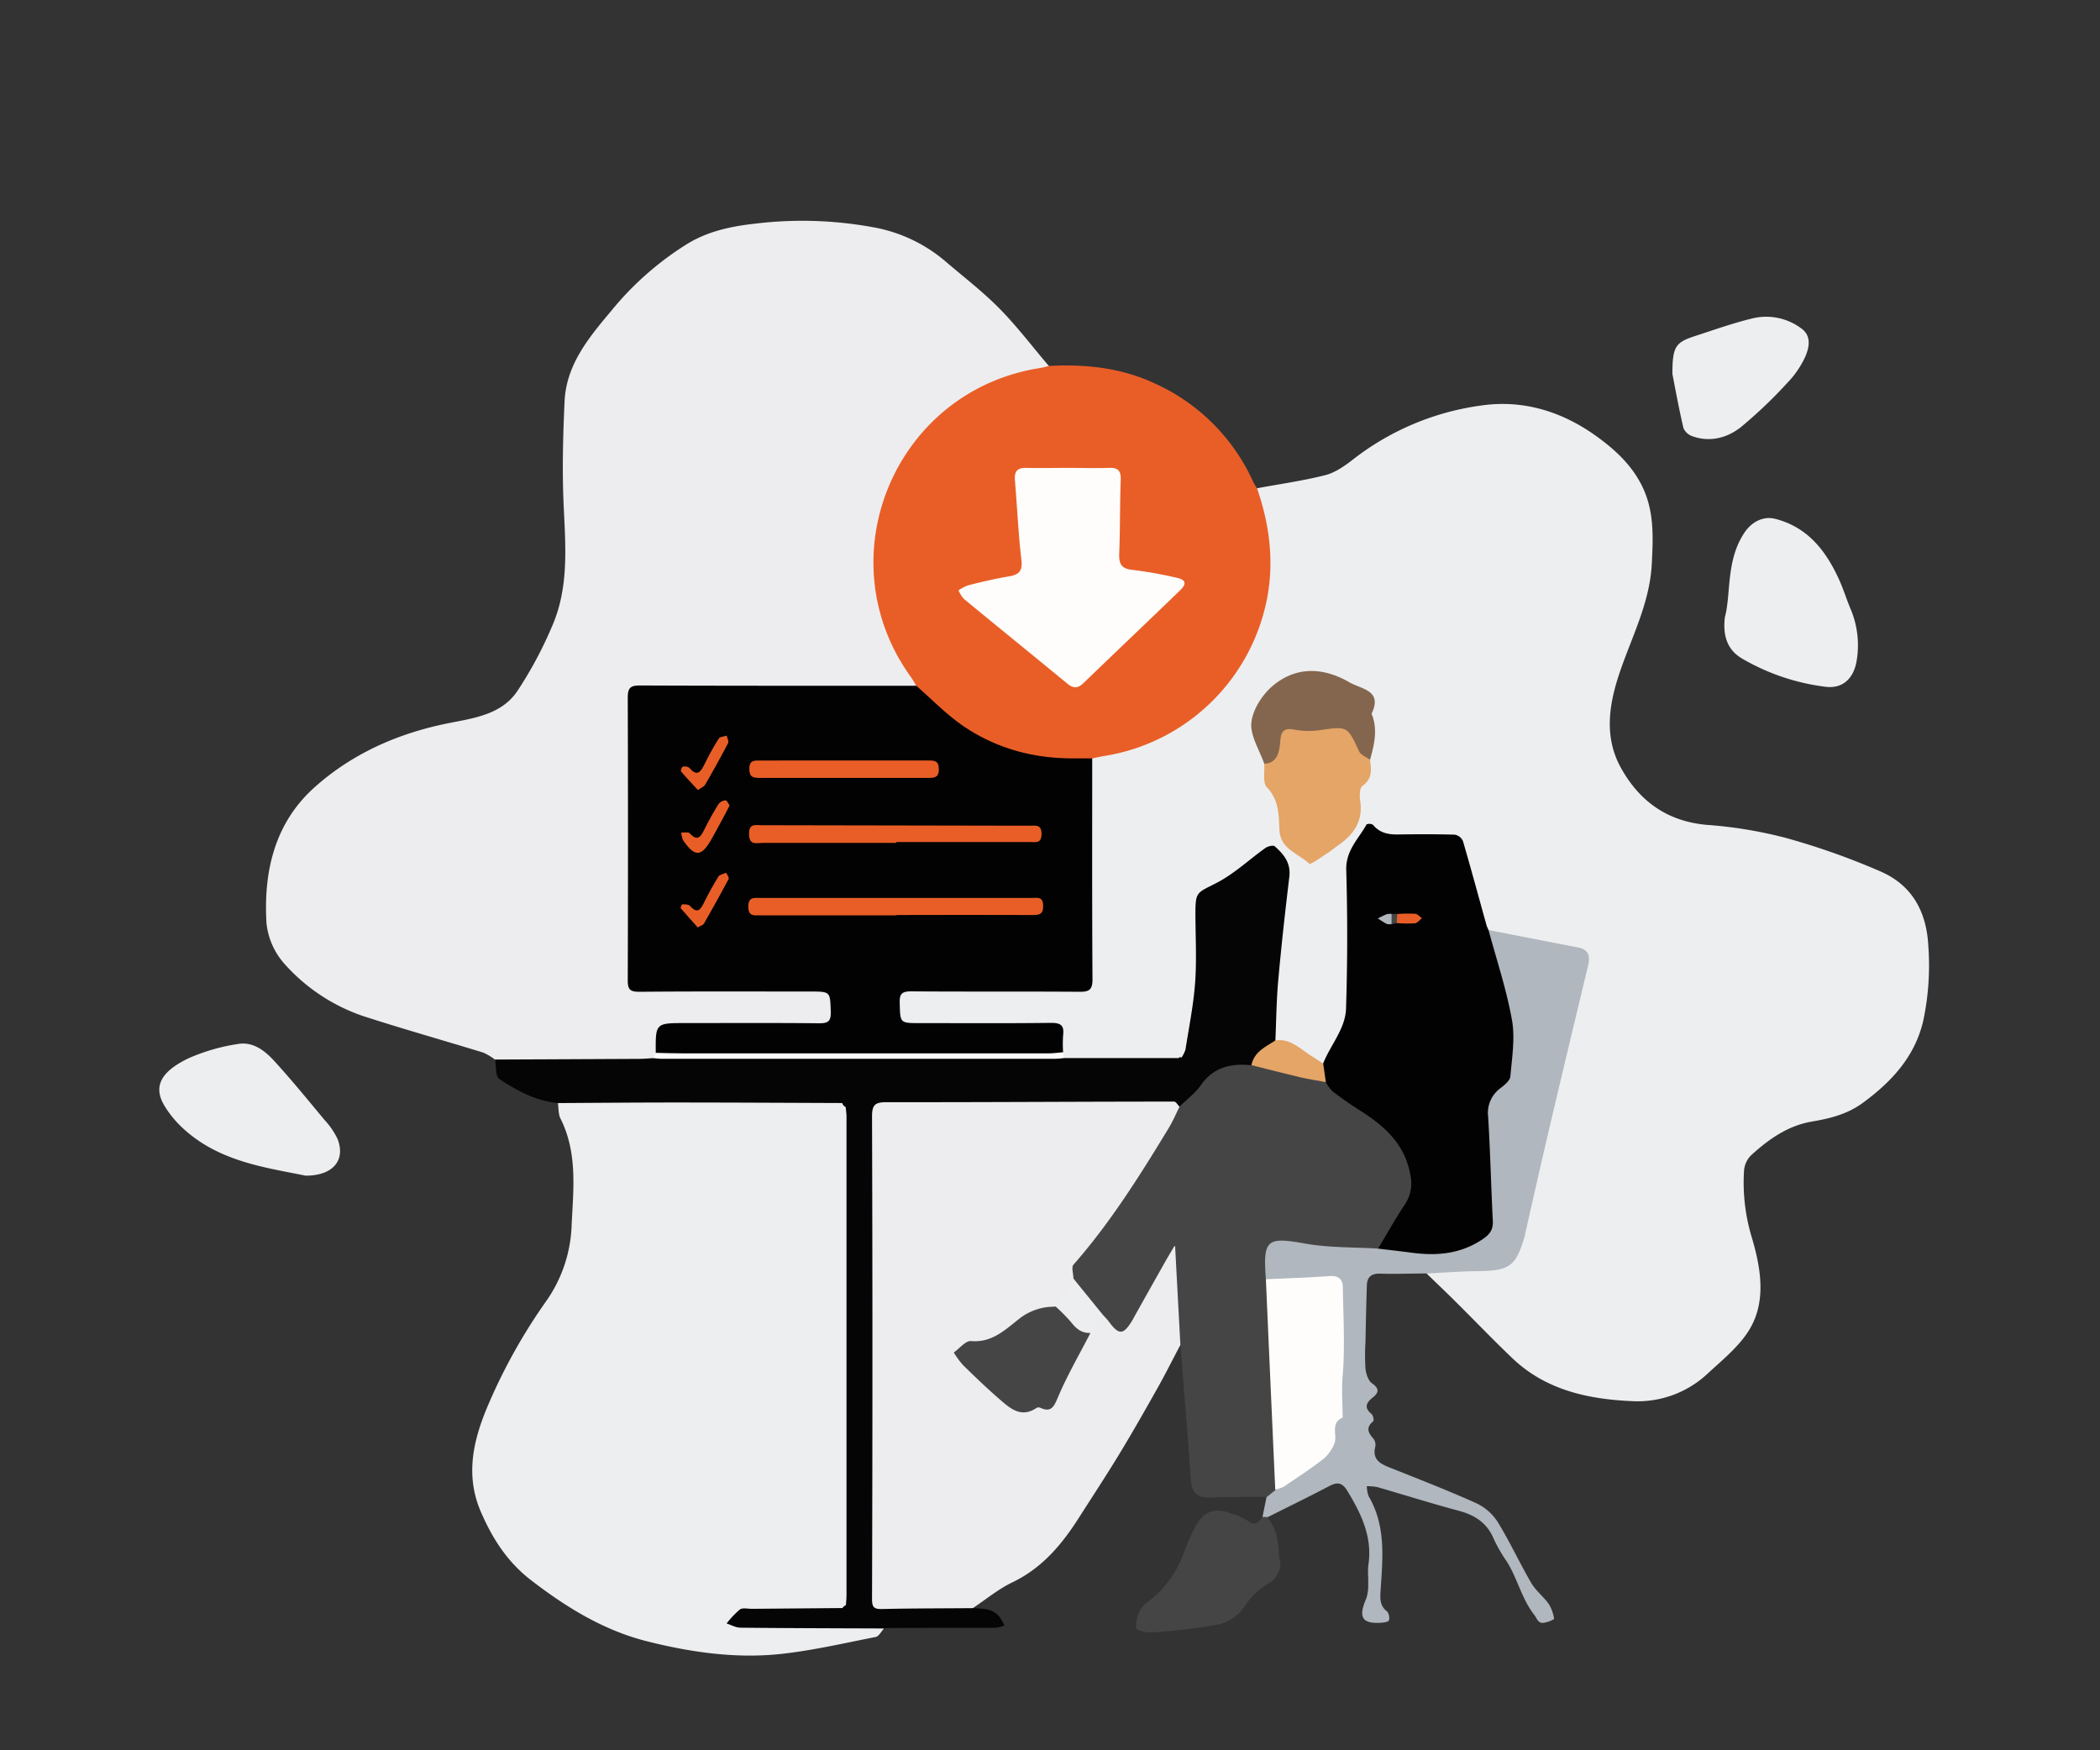 <?xml version="1.0"?>
<svg xmlns="http://www.w3.org/2000/svg" version="1.1" width="600" height="500" viewBox="0 0 600 500"><rect x="0" y="0" width="600" height="500" fill="#333333" stroke="none"/><svg viewBox="0 0 600 600" width="600" height="600" x="0" y="-50"><defs><style>.cls-1{fill:#edeef0;}.cls-2{fill:#ededef;}.cls-3{fill:#e95e27;}.cls-4{fill:#050505;}.cls-5{fill:#454545;}.cls-6{fill:#b0b7be;}.cls-7{fill:#030202;}.cls-8{fill:#e4a567;}.cls-9{fill:#84664e;}.cls-10{fill:#fefdfb;}</style></defs><g id="schulung-installation-konfiguration"><path class="cls-1" d="M359.16,189.48c6.5-1.21,13.07-2.12,19.47-3.74,2.82-.72,5.5-2.58,7.86-4.42a76.22,76.22,0,0,1,36.93-15.51c12.15-1.69,23.35,1.92,33.22,9.18,5.09,3.74,9.64,8,12.53,13.88,3.52,7.13,3.15,14.62,2.77,22.21-.57,11.32-5.9,21.16-9.36,31.6-2.94,8.89-4.28,18.08.61,26.79,5.33,9.52,13.25,15.18,24.51,16.17A125.34,125.34,0,0,1,510,289.3a205.41,205.41,0,0,1,27.28,9.64c9,3.92,13.18,11.42,13.68,21.41a76.11,76.11,0,0,1-1.49,21.38c-2.4,10.15-9,17.28-17.22,23.31-4.41,3.25-9.37,4.47-14.54,5.35-6.94,1.18-12.4,5.08-17.41,9.65a6.94,6.94,0,0,0-2,4.31,54,54,0,0,0,2.25,19.26c2.41,8.19,4,17.13,0,24.92-2.77,5.43-8.14,9.69-12.8,14a29.24,29.24,0,0,1-21.49,7.73c-12.49-.55-24.55-3.14-34.08-12.19-5.55-5.28-10.85-10.83-16.3-16.23-2.71-2.7-5.49-5.33-8.24-8,.51-1.9,2.14-1.52,3.42-1.57,3.85-.12,7.71,0,11.56-.05,7.52-.07,9.26-1.33,11.68-8.5,2.55-7.55,4.05-15.37,5.61-23.14,3.39-16.83,7.55-33.48,11.61-50.15.22-.91.46-1.81.67-2.72,1.14-4.82.65-5.48-4.32-6.66-5.57-1.32-11.28-1.91-16.85-3.23-2-.49-4.15-.72-6-1.83-1.55-1.59-1.86-3.72-2.42-5.73C421,304.51,420,298.64,418,293c-.83-2.44-2.07-3.71-4.82-3.36-4.65.58-9.3.07-14-.26-2-.14-4-.33-5.63-1.59s-2.83-.73-4,.87a17.55,17.55,0,0,0-3.51,9.61c-1.08,13.19-.31,26.37-.54,39.56-.06,2.89-.37,5.56-2.64,7.67-1.16,1.09-1.39,2.65-1.64,4.16-.3,1.77-.75,3.45-2.55,4.33a3.43,3.43,0,0,1-3.29-.72,37,37,0,0,0-11.62-6.11,7.73,7.73,0,0,1-.54-4.45c.85-12.68,2.46-25.29,3.88-37.92.37-3.33.89-6.77-1.28-9.82-1.37-1.94-2.59-2.47-4.8-.69-4.71,3.79-9.43,7.65-15.25,9.73a5.41,5.41,0,0,0-3.64,4.72,11.83,11.83,0,0,0-.12,3.84c1.41,7.58-.06,15.13-.05,22.69a8.61,8.61,0,0,1-.23,2.78c-1.25,3.75-2.44,7.49-2.32,11.54a3.19,3.19,0,0,1-1.39,2.71,4.83,4.83,0,0,0-2.22.64c-10,.76-20,.34-30,.23a3.67,3.67,0,0,1-2-.67,3.06,3.06,0,0,1-.93-1.8c-.76-7.18-.76-7.18-8.28-7.18-10.76,0-21.51.05-32.27,0-5.33,0-8.08-5.06-5.37-9.66.92-1.57,2.49-1.62,4-1.66,4.91-.13,9.83-.05,14.74-.06h29.46c5.89,0,5.9,0,5.9-6.06q0-26.49,0-53a20.37,20.37,0,0,1,.36-5.57c.86-2.11,2.85-2.18,4.66-2.52,23.3-4.3,41-21.63,45.08-45,1.54-8.86,1.32-17.9-1.83-26.59C359,192.18,358.14,190.87,359.16,189.48Z"/><path class="cls-2" d="M141.41,352.69a16.07,16.07,0,0,0-3.35-2c-11.33-3.48-22.74-6.69-34-10.33a52.83,52.83,0,0,1-22.57-14.78,20.77,20.77,0,0,1-5.35-11.83c-.87-14.79,2.3-28.72,13.91-39,10.63-9.44,23.31-15.08,37.3-18,7.45-1.54,15.72-2.35,20.44-9.3a114.17,114.17,0,0,0,10-18.68c4.88-11.24,3.75-23.16,3.23-35-.42-9.65-.15-19.36.28-29,.46-10.57,6.89-18.29,13.32-25.94a87.71,87.71,0,0,1,21.91-19.26c6-3.61,12.56-4.94,19.22-5.68a112,112,0,0,1,35,1.27,43.53,43.53,0,0,1,19.78,9.85c5.13,4.37,10.51,8.51,15.21,13.31,5,5.1,9.33,10.85,14,16.31-.39,1.56-1.76,1.3-2.84,1.49-23.61,4.18-41.44,21.68-45.61,45.08-2.65,14.86.64,28.51,9.07,41,.93,1.39,3.29,2.92.56,4.88-3.17.74-6.27-.33-9.42-.32-21.62.07-43.24,0-64.86.05-5.6,0-5.76.15-5.76,5.63q0,37.34,0,74.66c0,5,.12,5.09,5.11,5.1,15.31,0,30.62,0,45.93,0,5.89,0,8,3.18,6.16,8.87-.64,1.94-2.13,2.33-3.82,2.43-3.74.2-7.48.08-11.22.09-9.58,0-19.16,0-28.75,0-5.37,0-5.38,0-5.76,5.29a9.31,9.31,0,0,1-.28,1.73,3.4,3.4,0,0,1-1.66,2.17,9.71,9.71,0,0,1-4.1.61q-18.65,0-37.3,0A7.26,7.26,0,0,1,141.41,352.69Z"/><path class="cls-1" d="M252.57,515.2c-.78.84-1.45,2.25-2.37,2.43-9.09,1.78-18.17,3.91-27.36,4.88-12.83,1.34-25.65-.54-38-3.65s-23.08-9.71-33.15-17.48c-6.5-5-10.74-11.45-14-18.81C132.86,472,135,462,139.26,451.86a160.66,160.66,0,0,1,17.17-30.7,40,40,0,0,0,6.9-21.35c.5-10.14,1.7-20.57-3.19-30.27-.64-1.28-.51-2.94-.74-4.42,1.48-.94,3.15-.75,4.77-.75q35.72,0,71.44,0a12.6,12.6,0,0,1,4.84.55,3.15,3.15,0,0,1,1.51,1.46c.75,1.78.6,3.67.6,5.53q0,65.52,0,131a15.25,15.25,0,0,1-.48,5.21,3.08,3.08,0,0,1-1.28,1.54c-1.64.81-3.41.67-5.15.68-6.31,0-12.61,0-18.92,0a25.54,25.54,0,0,0-3.5.11c-1.79.25-4,.81-3.91,2.73s2.42,1.25,3.78,1.26c11.56.07,23.12,0,34.68,0C249.4,514.55,251.07,514.32,252.57,515.2Z"/><path class="cls-2" d="M337.22,434.27c-2.13,4-4.17,8.11-6.4,12.08-3.58,6.37-7.19,12.72-11,19-3.68,6.06-7.59,12-11.39,17.95C303.55,491,297.9,497.86,289.3,502c-4.06,1.94-7.63,4.92-11.41,7.43-1.14,1.05-2.58,1-4,1-6.9.05-13.79.1-20.69,0-4.26-.06-5.16-.94-5.21-5.21-.13-10.05-.05-20.1-.05-30.15V372c0-7.77.59-8.35,8.4-8.35q37,0,74,0c2.19,0,4.47-.36,6.46,1,1.6,2.16.32,4-.75,5.78-8,13.44-16.46,26.57-26.31,38.76-1.43,1.77-3.38,3.4-2.53,6.14.41,2.45-1.39,3.72-2.79,5.18-.87.91-1.61,1.94-2.54,2.79-6.35,1-11.25,4.72-16.14,8.52a9.14,9.14,0,0,1-5.55,1.89,7.24,7.24,0,0,0-3.08.54c-3.46,1.59-3.82,3-1.09,5.59,3.89,3.69,7.81,7.36,12,10.71,2.14,1.72,4.41,1.41,7.08,1.41,5.86,0,7.35-4.1,8.85-8,1.85-4.78,3.61-9.54,6.75-13.65,1-2.18,1.9-4.45,4.73-4.82a5,5,0,0,1,2.71,2.11c1.48,1.81,2.75,1.25,4-.32a15.47,15.47,0,0,0,1.93-3.72c2.33-5.93,6.47-10.81,9.43-16.38a2,2,0,0,1,1.95-1.25c1.17.13,1.33,1.15,1.51,2.07a9.84,9.84,0,0,1,.13,2.1,197.24,197.24,0,0,0,.81,21.33C338,432.43,338.53,433.6,337.22,434.27Z"/><path class="cls-3" d="M261.79,245.9c-.48-.79-.91-1.62-1.44-2.36-24.74-34.09-4.67-82.08,37-88.44.79-.12,1.56-.37,2.34-.56,10.62-.58,20.95.55,30.69,5.2a56.19,56.19,0,0,1,27.72,28,20.34,20.34,0,0,0,1.06,1.78c3.45,10,4.85,20.16,3,30.68a56.45,56.45,0,0,1-46.71,45.77c-1.15.18-2.28.47-3.42.7-3.05,1.78-6.39,1-9.53.8a58.43,58.43,0,0,1-37.11-16.56C263.94,249.45,262.19,248.14,261.79,245.9Z"/><path class="cls-4" d="M337,366.14c-.52-.5-1-1.45-1.57-1.45-27.35,0-54.69.21-82,.17-3.23,0-4.29.55-4.28,4.09q.23,68.9,0,137.8c0,2.27.45,2.95,2.79,2.9,8.63-.2,17.27-.18,25.92-.25,2.87.16,5.87,0,7.85,2.67a20,20,0,0,1,1.27,2.27,9.49,9.49,0,0,1-2.42.66c-10.1.06-20.19,0-30.29.07-.58,0-1.15.08-1.73.13-13.64-.05-27.29-.08-40.94-.22-1.34,0-2.68-.78-4-1.2a26.14,26.14,0,0,1,3.79-4c.79-.56,2.26-.18,3.42-.19l25.88-.22a2.44,2.44,0,0,1,1-.84c.06-.93.17-1.86.17-2.79q0-68.36,0-136.71c0-.92-.15-1.85-.23-2.77a2,2,0,0,1-1-1.16c-16-.06-32-.15-47.95-.15-11.09,0-22.17.1-33.25.16-6.29-.59-11.7-3.51-16.78-6.89-1.13-.75-.85-3.64-1.21-5.54q20.55-.09,41.12-.19c1.38,0,2.77-.14,4.15-.22,1.37-1.15,3-1.09,4.66-1.09q54,0,107.89,0c1.61,0,3.31-.24,4.63,1.08H336.8a.42.42,0,0,1,.73-.09,8.73,8.73,0,0,0,1.17-2.32c1-6.36,2.29-12.71,2.76-19.11s.12-12.84.09-19.26c0-6.83.23-6.27,6-9.24,5.05-2.59,9.33-6.67,14-10,.7-.49,2.22-.86,2.65-.48,2.6,2.25,4.65,4.78,4.18,8.7-1.18,9.85-2.28,19.71-3.17,29.6-.51,5.67-.56,11.39-.81,17.09-.22,2-2.2,2.24-3.34,3.31a50.35,50.35,0,0,0-3.26,4.09,1.7,1.7,0,0,1-1,.39c-7.58-.91-11.9,3.91-16.11,9C339.88,365.15,339.23,367.15,337,366.14Z"/><path class="cls-5" d="M337,366.14c2-2,4.38-3.74,6-6,3.64-5.31,8.69-6.45,14.57-5.83,2.18-.9,4.36-.34,6.41.27q7.29,2.18,14.64,4.11c5.31,4.95,11.66,8.51,17.4,12.91,5.55,4.25,7.07,10.45,8.18,16.82a6.71,6.71,0,0,1-1.17,4.69c-2.91,4.37-5.55,8.91-8.46,13.27a3.06,3.06,0,0,1-1.32,1.12,53.94,53.94,0,0,1-17.06-.3c-2.75-.52-5.46-1.28-8.21-1.78-3.7-.66-4.51-.11-5.27,3.6a26.28,26.28,0,0,0-.17,6.63c1.08,7.17,1.61,14.39,2,21.6.57,11.53-.46,23.11.77,34.64a11.08,11.08,0,0,1-.25,3.84,2.36,2.36,0,0,1-3.15,1.87c-5.46.05-10.91,0-16.37.18-3.47.1-5-1.31-5.28-4.86-.89-12.88-2-25.75-3-38.62-.5-9.28-1-18.55-1.53-28.64-1.11,1.87-1.95,3.24-2.74,4.64q-4.47,7.91-8.9,15.84c-.17.3-.32.62-.5.92-2.59,4.35-3.89,4.43-6.79.46-.48-.65-1.06-1.22-1.6-1.82-3.21-3.2-6.61-6.23-8.51-10.49,0-1.33-.63-3.17,0-3.91,10.54-12,18.95-25.42,27.2-39C335.08,370.33,336,368.2,337,366.14Z"/><path class="cls-6" d="M361.68,415.44c-.88-11.42.31-12.15,11.24-10.19,6.81,1.22,13.87,1,20.82,1.44,3.36-1,6.69-.08,10,.31,6.82.83,13.23.27,19.06-3.84,1.81-1.27,2.92-2.66,2.78-4.85-.52-8.37-.33-16.78-1.12-25.13-.51-5.36-.5-10.24,4.35-13.83a4.51,4.51,0,0,0,2-3.19c.2-5.07,1.79-10.12.24-15.24C429,334,427.17,327,425.29,320c-.38-1.41-1.15-2.89,0-4.32q12.84,2.51,25.67,5c3.08.61,3.4,2.61,2.76,5.28q-5.66,23.43-11.18,46.88c-2.32,9.85-4.53,19.72-6.78,29.59,0,.22-.06.46-.12.69-2.53,8.64-4.32,9.91-13.39,10-4.87.06-9.72.43-14.59.67-4.43,0-8.88.2-13.31.05-2.56-.09-3.75,1-3.82,3.35-.18,5.36-.28,10.73-.39,16.09a60,60,0,0,0,0,7.7c.16,1.48.78,3.43,1.87,4.19,2.19,1.53,1.92,2.7.21,4.06-1.93,1.52-2.52,2.91-.33,4.73.45.37.72,1.84.46,2.05-2.15,1.78-1.5,3.26.08,5a2.87,2.87,0,0,1,.5,2.29c-.85,3.47,1.2,4.76,3.92,5.85,8.34,3.32,16.72,6.57,24.91,10.25a14.75,14.75,0,0,1,6.13,5.34c3.48,5.65,6.27,11.73,9.61,17.47,1.29,2.2,3.48,3.85,5,6a11.21,11.21,0,0,1,1.54,4.28,8,8,0,0,1-2.79,1.06c-1.83.36-2-1.09-2.92-2.28-3.6-4.62-4.77-10.36-7.81-15.18a43.07,43.07,0,0,1-3.68-6.35c-1.91-4.68-5.43-6.94-10.15-8.19-7.76-2.07-15.43-4.5-23.16-6.73a15.54,15.54,0,0,0-3-.26,8.58,8.58,0,0,0,.52,2.89c5,8.5,4,17.73,3.4,26.92-.14,2.21-.28,4.4,1.9,6a3,3,0,0,1,.49,2.51c-.09.38-1.34.63-2.08.68-5.63.38-6.76-1.53-4.39-6.94a11.92,11.92,0,0,0,.54-4.08c.09-1.86-.2-3.77.07-5.6,1.16-7.94-2.09-14.55-6-21-1.37-2.29-2.73-2.71-5.1-1.46-5.89,3.1-11.88,6-17.84,9a.93.93,0,0,1-1.36,0c.39-1.93.79-3.86,1.18-5.78l2.51-2c3.86-3.62,8.59-6,12.79-9.2,2.28-1.7,3.67-3.65,3.21-6.49-.49-3.05,1.77-5.32,1.85-8.36.29-10.58.89-21.15.59-31.73-.1-3.45-.79-4.11-4.19-4.16a62.45,62.45,0,0,0-10.49.45C366,416.4,363.71,416.83,361.68,415.44Z"/><path class="cls-1" d="M492.82,226.34c1.81-6.68.24-16.17,5.6-24.19,2-3,5.31-4.84,8.85-3.92,9.26,2.4,14.46,9.15,18.19,17.36,1.2,2.64,2.06,5.44,3.17,8.12a26.54,26.54,0,0,1,1.81,15.23c-.89,5-4.06,7.89-8.94,7.24a62.44,62.44,0,0,1-23.85-8.1C494.36,236.11,492.06,232.75,492.82,226.34Z"/><path class="cls-1" d="M87.32,385.85c-11.71-2.39-25.38-4.07-35.78-14.23A29.1,29.1,0,0,1,47,365.9c-3.57-5.89-.47-10.06,6.9-13.6a55.09,55.09,0,0,1,14-4.05c4.4-.8,7.86,1.95,10.61,5,4.93,5.41,9.56,11.09,14.24,16.72a21.12,21.12,0,0,1,3.68,5.37C98.77,381.24,95.37,385.86,87.32,385.85Z"/><path class="cls-1" d="M477.83,156.83c0-7.76.86-9,6.34-10.79S495,142.35,500.51,141a16.74,16.74,0,0,1,14.17,2.84c3,2.14,2.24,5.56,1,8.3a26.72,26.72,0,0,1-4.93,7.14A132.84,132.84,0,0,1,497.42,172c-3.89,3.08-8.77,4.41-13.82,2.64a4.33,4.33,0,0,1-2.61-2.34C479.65,166.58,478.6,160.76,477.83,156.83Z"/><path class="cls-5" d="M360.68,483.35H362c2.58,3,3.23,6.59,3.37,10.39,0,1.37.75,2.86.39,4.07-.46,1.53-1.37,3.39-2.65,4.11a21.08,21.08,0,0,0-7.69,7.27,12.71,12.71,0,0,1-7.5,4.91,157.2,157.2,0,0,1-19,2.22c-1.47.11-4.23-.61-4.3-1.2a10.34,10.34,0,0,1,1.18-5.28,8.69,8.69,0,0,1,2.73-2.66,30.25,30.25,0,0,0,9.89-14.1,55.85,55.85,0,0,1,2.82-6.39c2.59-5.11,5.74-6.25,11.16-4.12a17.48,17.48,0,0,1,4.11,1.89C358.56,486,359.64,485,360.68,483.35Z"/><path class="cls-7" d="M261.79,245.9c4.39,3.82,8.48,8.08,13.24,11.37,9.49,6.53,20.24,9.44,31.77,9.37h5.26c0,21-.06,42.08.08,63.12,0,3.05-1,3.59-3.75,3.56-16-.12-32,0-48.05-.12-2.66,0-3.36.7-3.28,3.31.16,5.75,0,5.76,5.73,5.76,12.51,0,25,.09,37.52-.07,2.82,0,3.76.75,3.44,3.5a34.88,34.88,0,0,0,0,4.9c-1.09,1.26-2.59.87-3.94.87q-54.37,0-108.76,0c-1.26,0-2.6.24-3.69-.7-.07-8.51-.07-8.51,8.45-8.51,12.74,0,25.48-.08,38.22.06,2.6,0,3.41-.58,3.33-3.27-.19-5.79,0-5.8-6-5.8-16.25,0-32.49-.07-48.74.07-2.68,0-3.27-.73-3.26-3.33q.13-40.32,0-80.65c0-2.71.63-3.53,3.44-3.52C209.18,245.93,235.48,245.9,261.79,245.9Z"/><path class="cls-7" d="M425.3,315.68c2.3,8.55,5.14,17,6.69,25.69.93,5.19,0,10.75-.45,16.11-.11,1.21-1.67,2.47-2.83,3.37a8.74,8.74,0,0,0-3.53,8.15c.62,9.9.83,19.82,1.34,29.72.14,2.55-.83,3.89-2.95,5.31-6.35,4.26-13.22,4.8-20.46,3.8-3.12-.42-6.25-.76-9.37-1.14,2.5-4.17,4.86-8.42,7.55-12.46a10.9,10.9,0,0,0,1.69-8.51c-1.56-9-7.6-14.24-14.77-18.72-2.56-1.61-5-3.36-7.43-5.2a11.76,11.76,0,0,1-2-2.68c-1.27-1.62-1.95-3.32-.75-5.29,2.08-5.3,6.37-9.91,6.55-15.72q.64-19.75.06-39.54c-.17-5.62,3.5-8.9,5.82-13.07a2.07,2.07,0,0,1,1.83.13c1.9,2.32,4.37,2.8,7.18,2.75,5.4-.08,10.81-.1,16.21.06a3.19,3.19,0,0,1,2.3,1.81c2.34,8,4.52,16.09,6.76,24.14A10.94,10.94,0,0,0,425.3,315.68Z"/><path class="cls-8" d="M391.44,267.05c.38,2.8.72,5.42-2.18,7.47-.82.58-.85,2.85-.63,4.26.9,5.85-1.93,9.69-6.41,12.78-1.05.73-2,1.59-3.1,2.26-1.72,1.08-4.67,3.29-5.09,2.89-3-2.9-8.16-4.07-8.46-9.48-.24-4.34-.08-8.67-3.61-12.33-1.24-1.29-.56-4.43-.76-6.73A10.12,10.12,0,0,0,365,261c.27-2.82,1.93-4.13,4.85-3.47,3.87.88,7.69.11,11.45-.59,3.1-.57,4.85.53,6.06,3.26C388.43,262.65,389.3,265.24,391.44,267.05Z"/><path class="cls-9" d="M391.44,267.05c-1.07-.79-2.63-1.35-3.12-2.41-3.38-7.26-3.29-7.2-11.29-6.05a22.17,22.17,0,0,1-7.27-.17c-2.59-.5-3.69.31-3.92,2.78-.09.92-.15,1.85-.33,2.76-.46,2.39-1.59,4.12-4.31,4.21-1.35-3.95-4.07-8.06-3.66-11.82s3.23-8.08,6.28-10.58c6.6-5.42,14.19-5.16,21.59-.94l.31.18c3.54,1.93,9.32,2.3,6.16,8.88C393.73,258.34,392.64,262.69,391.44,267.05Z"/><path class="cls-10" d="M187.4,350.77c2.57.05,5.14.14,7.71.14H299.63c1.39,0,2.77-.21,4.16-.32l.07,1.69c-.81.07-1.62.19-2.43.19H189.11c-.81,0-1.62-.13-2.43-.19Z"/><path class="cls-8" d="M378.06,353.83l.75,5.29c-2.48-.46-5-.83-7.43-1.4-4.62-1.09-9.22-2.29-13.83-3.44.77-3.86,4.06-5.25,6.91-7.08,3.85-.54,6.47,1.89,9.3,3.84C375.17,352,376.63,352.9,378.06,353.83Z"/><path class="cls-10" d="M337.53,352.2l-.73.09Z"/><path class="cls-10" d="M240.6,365.11l1,1.16Z"/><path class="cls-10" d="M241.69,508.54l-1,.84Z"/><path class="cls-5" d="M311.56,430.77c-3.15,6.12-6.63,12.09-9.3,18.41-1.21,2.85-2,4.4-5.14,2.93a1.24,1.24,0,0,0-1,.11c-4.41,2.95-7.52.1-10.52-2.49-3.61-3.13-7.06-6.45-10.48-9.79a26.88,26.88,0,0,1-2.62-3.57c1.65-1.16,3.4-3.4,4.93-3.27,6,.53,9.8-3.25,13.85-6.43a16.15,16.15,0,0,1,10.4-3.38c1.53-.41,2.43.58,3.18,1.6A19.36,19.36,0,0,0,311.56,430.77Z"/><path class="cls-1" d="M311.56,430.77c-2.54.14-4.12-1.25-5.6-3.14a47.46,47.46,0,0,0-4.29-4.34c1-1.44,2.13-2.84,3.07-4.34.74-1.19,1.28-2.5,1.91-3.76l8.51,10.48Z"/><path class="cls-10" d="M305.21,183.66c3.86,0,7.72.13,11.57,0,2.56-.11,3.53.7,3.43,3.37-.26,7-.15,14-.43,21-.12,2.94.51,4.46,3.81,4.77A120.46,120.46,0,0,1,336,215c2.81.57,3.19,1.69,1.13,3.68-9.16,8.85-18.41,17.62-27.58,26.47-1.56,1.51-2.87,1.56-4.55.18-9.84-8.09-19.74-16.11-29.57-24.21a9.59,9.59,0,0,1-1.57-2.46,11.6,11.6,0,0,1,2.66-1.42c3.85-1,7.72-1.9,11.63-2.56,2.89-.48,4.07-1.45,3.68-4.74-.89-7.53-1.2-15.13-1.85-22.7-.21-2.54.63-3.67,3.3-3.58C297.26,183.76,301.23,183.66,305.21,183.66Z"/><path class="cls-10" d="M361.68,415.44c6.05-.28,12.11-.47,18.15-.9,2.55-.18,3.81.83,3.84,3.22.12,8.52.66,17.09-.07,25.55-.32,3.74,0,7.33,0,11,0,.22.11.62,0,.65-3.62,1.59-1.42,5-2.32,7.33a10.9,10.9,0,0,1-3.25,4.54c-3.57,2.8-7.4,5.28-11.17,7.82a10.62,10.62,0,0,1-2.5.91Q363,445.49,361.68,415.44Z"/><path class="cls-3" d="M256.08,290.79c-12.75,0-25.49,0-38.23,0-1.68,0-3.77.8-3.84-2.45s1.86-2.6,3.66-2.6l76.45.14c1.69,0,3.5-.51,3.46,2.43-.05,2.75-1.73,2.23-3.29,2.23q-19.11,0-38.21,0Z"/><path class="cls-3" d="M256.15,311.49H217.22c-1.78,0-3.42.33-3.42-2.51s1.69-2.47,3.43-2.47l77.51,0c1.56,0,3.27-.52,3.31,2.22s-1.4,2.66-3.32,2.66q-19.29-.06-38.58,0Z"/><path class="cls-3" d="M241.42,267.24c7.94,0,15.88,0,23.82,0,1.87,0,3,.13,3,2.55s-1.4,2.43-3.14,2.43q-24,0-48,0c-1.89,0-3-.16-3-2.56,0-2.59,1.45-2.41,3.16-2.4Q229.34,267.26,241.42,267.24Z"/><path class="cls-3" d="M199.41,275.69c-1.68-1.82-3.32-3.53-4.85-5.34-.16-.19.29-1.3.56-1.35a2.36,2.36,0,0,1,1.88.38c2.27,2.65,3.24,1,4.3-1.09,1.25-2.49,2.58-5,4.07-7.3.34-.54,1.49-.58,2.26-.85.15.73.66,1.64.39,2.15-2.09,4-4.31,8-6.56,11.89C201.16,274.7,200.41,275,199.41,275.69Z"/><path class="cls-3" d="M199.36,314.94c-1.62-1.81-3.28-3.62-4.86-5.49-.13-.16.31-1.12.46-1.12.75,0,1.78,0,2.18.45,2.21,2.49,3.08.94,4.08-1.08,1.24-2.5,2.58-4.95,4.06-7.31.37-.58,1.45-.72,2.2-1.07.26.6.9,1.4.7,1.77-2.27,4.3-4.66,8.55-7.06,12.78C200.93,314.21,200.37,314.34,199.36,314.94Z"/><path class="cls-3" d="M208.47,280.09c-.68,1.3-1.26,2.44-1.86,3.57-1.11,2-2.22,4.11-3.37,6.14-2.84,5-4.74,5.1-8.07.22a6.34,6.34,0,0,1-.52-2.2c.83.06,2-.21,2.42.23,2.21,2.41,3.13,1,4.17-1.07,1.24-2.51,2.62-5,4.09-7.34a2.82,2.82,0,0,1,2-1C207.65,278.59,208.06,279.54,208.47,280.09Z"/><path class="cls-3" d="M399.21,311.1a44.14,44.14,0,0,1,5.14-.07c.67.06,1.28.83,1.92,1.28-.68.51-1.32,1.37-2,1.45a40.13,40.13,0,0,1-5.14-.05A1.9,1.9,0,0,1,399.21,311.1Z"/><path class="cls-6" d="M397.59,314a3.49,3.49,0,0,1-1.34-.05c-.91-.45-1.74-1.05-2.6-1.58.86-.42,1.71-.89,2.6-1.23a4.62,4.62,0,0,1,1.35-.07C398.81,312.05,398.83,313,397.59,314Z"/><path class="cls-5" d="M397.59,314c0-1,0-1.95,0-2.93l1.62,0c-.05.87-.08,1.74-.13,2.61Z"/></g></svg></svg>
